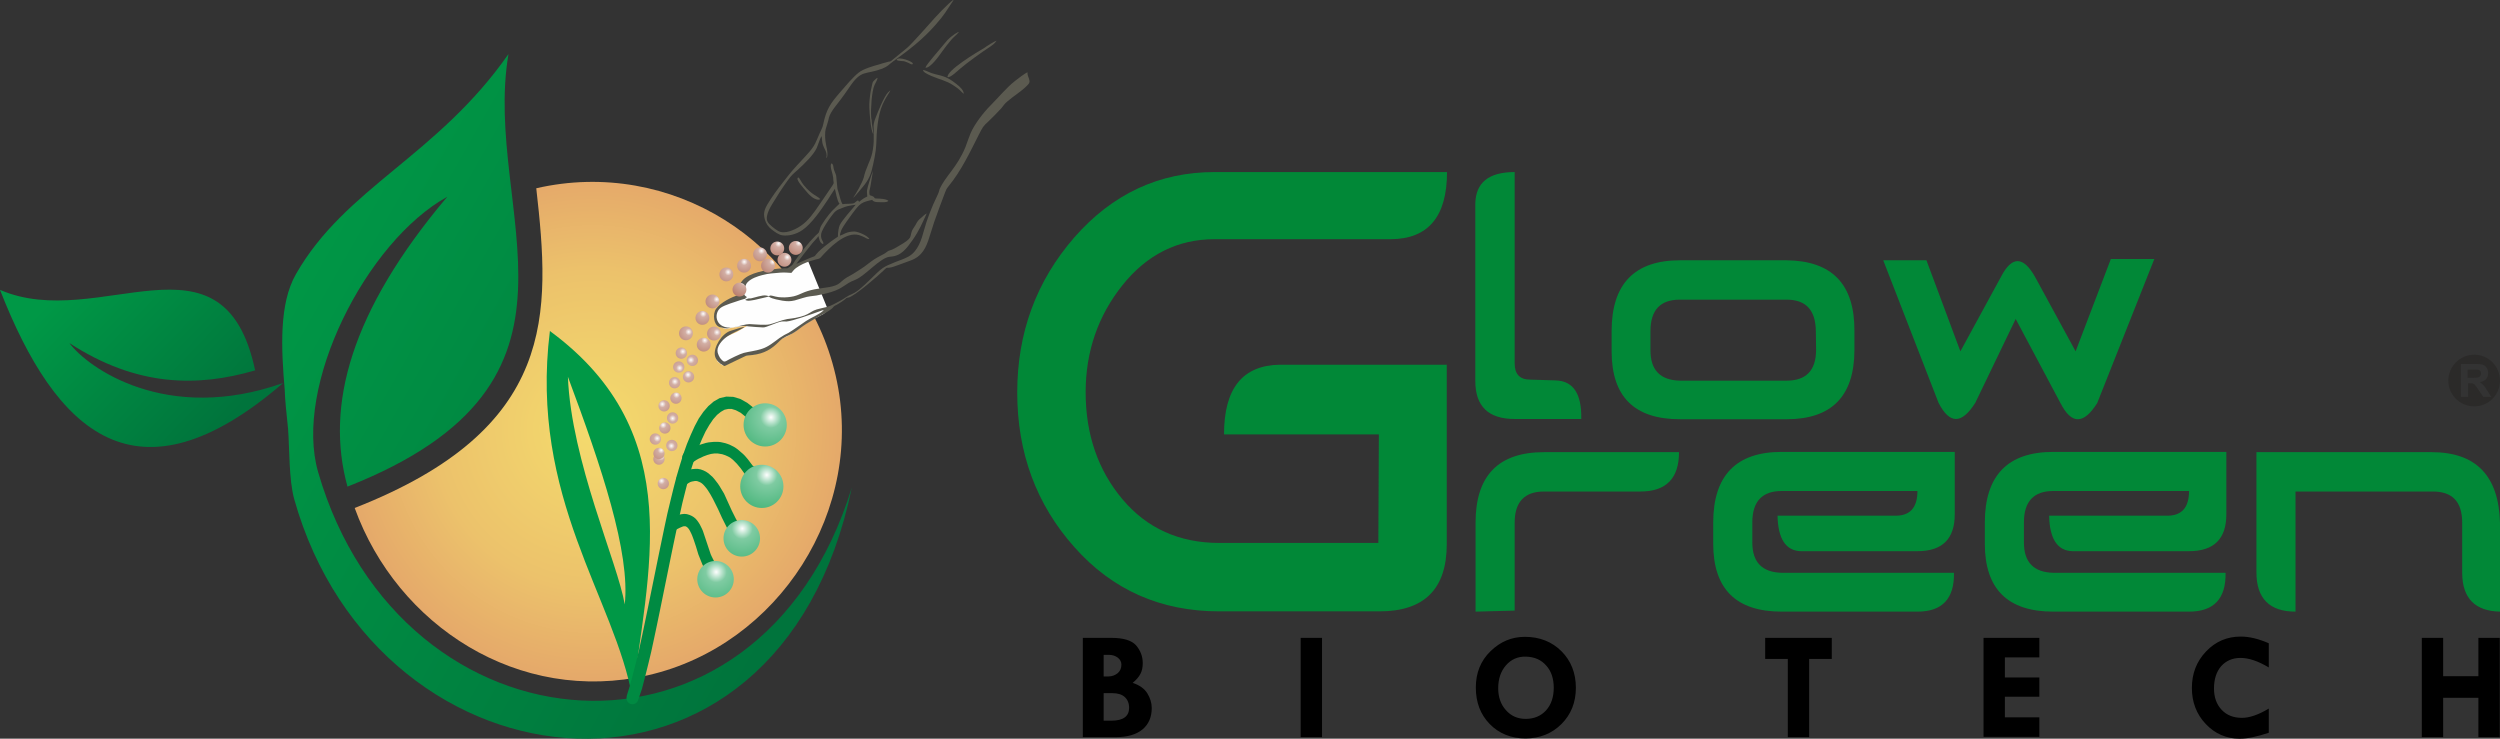 <?xml version="1.0" encoding="utf-8"?>
<!-- Generator: Adobe Illustrator 25.4.1, SVG Export Plug-In . SVG Version: 6.00 Build 0)  -->
<svg version="1.1" id="Layer_1" xmlns="http://www.w3.org/2000/svg" xmlns:xlink="http://www.w3.org/1999/xlink" x="0px" y="0px"
	 viewBox="0 0 972 287.2" style="enable-background:new 0 0 972 287.2;" xml:space="preserve">
<rect x="0" y="0" width="972" height="287.2" fill="#333333" stroke="none"/>
<style type="text/css">
	.st0{fill:#018837;}
	.st1{fill-rule:evenodd;clip-rule:evenodd;fill:url(#SVGID_1_);}
	.st2{fill-rule:evenodd;clip-rule:evenodd;fill:#FEFEFE;}
	.st3{fill-rule:evenodd;clip-rule:evenodd;fill:url(#SVGID_00000013882484473497395700000001637766970485370275_);}
	.st4{fill-rule:evenodd;clip-rule:evenodd;fill:url(#SVGID_00000132080721397363844230000014007276008000987284_);}
	.st5{fill-rule:evenodd;clip-rule:evenodd;fill:#5B5A50;}
	.st6{fill-rule:evenodd;clip-rule:evenodd;fill:#009846;}
	.st7{fill:#008A42;}
	.st8{fill-rule:evenodd;clip-rule:evenodd;fill:url(#SVGID_00000044872074732178250090000015574156039203701140_);}
	.st9{fill-rule:evenodd;clip-rule:evenodd;fill:url(#SVGID_00000111882816857377743100000017354390371319023753_);}
	.st10{fill-rule:evenodd;clip-rule:evenodd;fill:url(#SVGID_00000072981522329832612120000011238273264673987232_);}
	.st11{fill-rule:evenodd;clip-rule:evenodd;fill:url(#SVGID_00000019658672678784263440000013742253833942906541_);}
	.st12{fill-rule:evenodd;clip-rule:evenodd;fill:url(#SVGID_00000058548749246458093320000012078110305152353454_);}
	.st13{fill-rule:evenodd;clip-rule:evenodd;fill:url(#SVGID_00000121966662308938184580000002544851154572919681_);}
	.st14{fill-rule:evenodd;clip-rule:evenodd;fill:url(#SVGID_00000003097731817546820020000014036210708427022211_);}
	.st15{fill-rule:evenodd;clip-rule:evenodd;fill:url(#SVGID_00000077317945336712334840000017777172185737689989_);}
	.st16{fill-rule:evenodd;clip-rule:evenodd;fill:url(#SVGID_00000034808803711828184160000011325065947099911585_);}
	.st17{fill-rule:evenodd;clip-rule:evenodd;fill:url(#SVGID_00000152257014816963722880000007297530970120058496_);}
	.st18{fill-rule:evenodd;clip-rule:evenodd;fill:url(#SVGID_00000145033711628906294620000004459130098860750735_);}
	.st19{fill-rule:evenodd;clip-rule:evenodd;fill:url(#SVGID_00000128448892870053910320000002567588453755039141_);}
	.st20{fill-rule:evenodd;clip-rule:evenodd;fill:url(#SVGID_00000055701459395116795510000003689800540855563440_);}
	.st21{fill-rule:evenodd;clip-rule:evenodd;fill:url(#SVGID_00000153694942976404021080000017884328323632593845_);}
	.st22{fill-rule:evenodd;clip-rule:evenodd;fill:url(#SVGID_00000084509657006806738400000013357903984226302343_);}
	.st23{fill-rule:evenodd;clip-rule:evenodd;fill:url(#SVGID_00000153664121394774459210000016779875975335149209_);}
	.st24{fill-rule:evenodd;clip-rule:evenodd;fill:url(#SVGID_00000125563776337506719510000005581767183604447379_);}
	.st25{fill-rule:evenodd;clip-rule:evenodd;fill:url(#SVGID_00000121966422091634265140000012019600847855854501_);}
	.st26{fill-rule:evenodd;clip-rule:evenodd;fill:url(#SVGID_00000097494908067184386530000012109134572130947735_);}
	.st27{fill-rule:evenodd;clip-rule:evenodd;fill:url(#SVGID_00000164506487512898867990000002719377317386681009_);}
	.st28{fill-rule:evenodd;clip-rule:evenodd;fill:url(#SVGID_00000047062159076549697660000000436307990872855998_);}
	.st29{fill-rule:evenodd;clip-rule:evenodd;fill:url(#SVGID_00000132063060545387474720000017520956792827645064_);}
	.st30{fill-rule:evenodd;clip-rule:evenodd;fill:url(#SVGID_00000051342797117658743380000013027114030918570143_);}
	.st31{fill-rule:evenodd;clip-rule:evenodd;fill:url(#SVGID_00000166666104420234708850000014035044547792976002_);}
	.st32{fill-rule:evenodd;clip-rule:evenodd;fill:url(#SVGID_00000134952488848057521600000015994848535464595087_);}
	.st33{fill-rule:evenodd;clip-rule:evenodd;fill:url(#SVGID_00000085961387944326467670000007362867331905143466_);}
	.st34{fill-rule:evenodd;clip-rule:evenodd;fill:url(#SVGID_00000036234398993444425810000007743561907246067861_);}
	.st35{fill-rule:evenodd;clip-rule:evenodd;fill:url(#SVGID_00000041276658233831699450000006602359843093609891_);}
	.st36{fill-rule:evenodd;clip-rule:evenodd;fill:url(#SVGID_00000183236323503428483810000010797353080297014958_);}
	.st37{fill-rule:evenodd;clip-rule:evenodd;fill:url(#SVGID_00000068679104270413141880000014135153097516154297_);}
	.st38{fill-rule:evenodd;clip-rule:evenodd;fill:url(#SVGID_00000075857507384924351230000017137165792997673654_);}
	.st39{fill-rule:evenodd;clip-rule:evenodd;fill:#2B2A29;}
</style>
<g>
	<g>
		<g>
			<path class="st0" d="M588.9,66.9v74.4c0,4.2,2,6.3,6.1,6.3l9.8,0.3c6.9,0.2,10.2,5.2,10,15h-25.9c-10.2,0-15.3-4.9-15.3-14.8v-69
				C573.8,71,578.8,66.9,588.9,66.9"/>
			<path class="st0" d="M694.6,116.5h-41.5c-7.6,0-11.4,4.1-11.4,12.2v7.5c0,7.7,3.8,11.6,11.4,11.8h41.5c7.6,0,11.4-3.9,11.5-11.8
				l-0.1-7.5C705.9,120.5,702.1,116.5,694.6,116.5 M694.6,163h-41.4c-17.8,0-26.6-8.8-26.6-26.4v-7.9c0-18.3,8.9-27.5,26.6-27.5
				h41.4c17.7,0.2,26.5,9.3,26.4,27.5v7.6C720.9,154.1,712.1,163,694.6,163z"/>
			<path class="st0" d="M732.2,101.2H749l13.2,35.4l15.8-29c4.2-8.1,8.6-8.1,13.2,0l15.8,29l13.7-35.9h16.9l-22.2,56
				c-5.3,8.4-10,8.4-14.3,0L783.7,124L768,156.6c-5.3,8.4-10,8.4-14.3,0L732.2,101.2z"/>
			<path class="st0" d="M395.5,152.6c0-23.2,7.4-43.3,22.2-60.3c14.8-16.9,33-25.4,54.5-25.4h90.4c0,17.3-7.3,26-21.8,26.1h-68.6
				c-14.3,0-26.3,6-35.8,17.9s-14.3,25.8-14.3,41.6c0,16.4,4.8,30.3,14.3,41.6s22.1,17,37.7,17h61.8l0.2-42.2h-60.2
				c0-17.9,7.2-26.9,21.8-27.1h64.8v69.7c0,17.5-8.7,26.2-26.2,26.2h-62.2c-22.8,0-41.6-8.3-56.4-25
				C402.9,196.1,395.5,176,395.5,152.6"/>
			<path class="st0" d="M573.7,237.8v-34.6c0-18.3,8.9-27.4,26.6-27.4h52.5c0,10.2-5,15.3-15,15.3h-37.5c-7.6,0-11.4,4.1-11.4,12.1
				v34.2L573.7,237.8z"/>
			<path class="st0" d="M745.5,237.8h-52.8c-17.7,0-26.6-8.8-26.6-26.4v-8.2c0-18.3,8.9-27.5,26.6-27.5H760V200
				c0,9.5-4.8,14.3-14.5,14.3h-45.4c-5.8-0.2-8.8-4.8-9-13.8h45.4c6,0.2,9-3,9-9.6h-52.8c-7.6,0-11.4,4.1-11.4,12.2v7.8
				c0,7.7,3.8,11.6,11.4,11.8h67C759.9,232.8,755.1,237.8,745.5,237.8"/>
			<path class="st0" d="M851.1,237.8h-52.8c-17.7,0-26.6-8.8-26.6-26.4v-8.2c0-18.3,8.9-27.5,26.6-27.5h67.3V200
				c0,9.5-4.8,14.3-14.5,14.3h-45.4c-5.8-0.2-8.8-4.8-9-13.8h45.4c6,0.2,9-3,9-9.6h-52.8c-7.6,0-11.4,4.1-11.4,12.2v7.8
				c0,7.7,3.8,11.6,11.4,11.8h67C865.5,232.8,860.7,237.8,851.1,237.8"/>
			<path class="st0" d="M877.3,222.5v-46.7h68.1c17.2,0,26.1,9.1,26.6,27.4v34.6c-9.6-0.2-14.6-5.1-14.7-14.9v-19.7
				c0-8.1-3.8-12.1-11.4-12.1h-53.4v46.7C882.4,237.8,877.3,232.7,877.3,222.5"/>
			<path d="M941.6,248h8.3v14.9h13.7V248h8.3v38.6h-8.3v-15.3h-13.7v15.3h-8.3V248z M882.1,250.1v9.4c-4.2-2.5-7.8-3.7-11-3.7
				c-3.1,0-5.6,1.1-7.5,3.2c-1.9,2.2-2.8,5.1-2.8,8.7c0,3.4,1,6.2,3,8.3c2,2.1,4.6,3.1,7.9,3.1c2.9,0,6.4-1.2,10.4-3.6v9.4
				c-4.5,1.5-8.3,2.3-11.3,2.3c-5.2,0-9.6-1.9-13.2-5.7c-3.6-3.8-5.4-8.5-5.4-14c0-5.6,1.8-10.3,5.5-14.2c3.7-3.9,8.2-5.8,13.5-5.8
				C874.6,247.5,878.2,248.4,882.1,250.1z M771.2,248h21.7v7.6h-13.4v7.8h13.4v7.5h-13.4v8h13.4v7.6h-21.7V248z M686.3,248h25.9v8.2
				h-8.8v30.4h-8.3v-30.4h-8.8L686.3,248L686.3,248z M593.3,255.3c-3.2-0.1-5.8,1.1-7.8,3.4c-2,2.3-3,5.3-3,8.9c0,3.4,1,6.3,3,8.5
				c2,2.3,4.6,3.4,7.7,3.4c3.2,0,5.9-1.1,7.9-3.3c2-2.2,3-5.2,3-8.8c0-3.6-1-6.5-2.9-8.6C599.2,256.5,596.6,255.4,593.3,255.3z
				 M573.8,267.3c0-5.7,1.9-10.4,5.7-14.1c3.8-3.7,8.2-5.6,13.4-5.6c5.7,0,10.5,1.9,14.2,5.6s5.6,8.5,5.6,14.2s-1.9,10.4-5.6,14.1
				c-3.7,3.7-8.4,5.6-14,5.6s-10.3-1.9-13.9-5.6S573.8,273.1,573.8,267.3z M505.7,248h8.3v38.6h-8.3V248z M429.1,269.5v10.7h3
				c4.6,0,6.9-1.7,6.9-5c0-1.8-0.6-3.2-1.7-4.2s-2.7-1.5-4.8-1.5H429.1z M429.1,254.5v8.5h1.9c1.4,0,2.6-0.5,3.6-1.3
				c1-0.9,1.4-2,1.4-3.3c0-1.1-0.5-2-1.4-2.7s-2.1-1.1-3.5-1.1h-2V254.5z M420.8,248h11.3c4.7,0,7.9,1,9.6,2.9
				c1.7,2,2.6,4.3,2.6,6.9c0,1.7-0.3,3.1-0.9,4.2c-0.6,1.2-1.6,2.3-3,3.5c2.7,0.9,4.6,2.3,5.7,4.1c1.1,1.8,1.7,3.7,1.7,5.7
				c0,3.5-1.2,6.3-3.6,8.3s-5.9,3-10.3,3H421V248H420.8z"/>
		</g>
		<g>
			
				<radialGradient id="SVGID_1_" cx="384.251" cy="1268.641" r="188.593" gradientTransform="matrix(0.472 0.205 0.204 -0.473 -209.662 688.154)" gradientUnits="userSpaceOnUse">
				<stop  offset="0" style="stop-color:#F4DB6D"/>
				<stop  offset="0.631" style="stop-color:#ECC26B"/>
				<stop  offset="1" style="stop-color:#E5A96A"/>
			</radialGradient>
			<path class="st1" d="M208.5,73.2c52.2-12,104.4,20.6,116.4,72.8c12.1,52.3-22.4,104.9-72.8,116.5s-97.7-19.3-114.2-65
				C216.8,166.6,214,121.9,208.5,73.2L208.5,73.2z"/>
			<polygon class="st2" points="284.8,127.4 290.7,126.6 286.4,129.1 281.8,131.1 278.5,134.9 278,138.1 279,140.6 280.8,142 
				282.6,141.7 287.6,139 289.8,138.2 293,137.8 295.8,137 299.2,135.4 301.6,133.4 303.4,132 306.3,130.6 309.2,128.9 311.8,126.8 
				315.7,124.4 320.3,122 321.9,120.4 314.1,101.3 310.6,102.9 307.9,104.6 307.1,105.1 303.3,105.4 297.2,106.2 293.2,107.4 
				290,109.1 288.3,111.5 288,113.5 289.4,115.7 285.3,116.6 282.4,117.8 280.1,119.1 278.9,120.4 277.8,122.7 278.1,125.5 
				279.6,127 282.1,127.9 			"/>
			<g>
				
					<linearGradient id="SVGID_00000129195093696757807310000004893592029239402683_" gradientUnits="userSpaceOnUse" x1="127.994" y1="1334.538" x2="278.283" y2="1188.751" gradientTransform="matrix(0.392 0 0 -0.392 -23.72 632.504)">
					<stop  offset="0" style="stop-color:#009846"/>
					<stop  offset="1" style="stop-color:#00743C"/>
				</linearGradient>
				<path style="fill-rule:evenodd;clip-rule:evenodd;fill:url(#SVGID_00000129195093696757807310000004893592029239402683_);" d="
					M110.1,148.9C53.1,198,21.8,168.4,0,112.7c38.5,16.7,86.9-26.6,99.2,31.3c-22.3,6.5-45.9,6.5-72.2-10.6
					C34,142.9,64.7,165,110.1,148.9z"/>
				
					<linearGradient id="SVGID_00000016778235494097313230000013778517606576958360_" gradientUnits="userSpaceOnUse" x1="332.476" y1="1353.931" x2="865.186" y2="1052.894" gradientTransform="matrix(0.392 0 0 -0.392 -23.72 632.504)">
					<stop  offset="0" style="stop-color:#009846"/>
					<stop  offset="1" style="stop-color:#00743C"/>
				</linearGradient>
				<path style="fill-rule:evenodd;clip-rule:evenodd;fill:url(#SVGID_00000016778235494097313230000013778517606576958360_);" d="
					M112,166.7c-0.7-6.2-1.2-11.8-1.3-15.1c-1.4-16.4-2.2-33.4,4.3-44.9c19.2-33.8,55-46,82.7-85.7
					c-10.5,61.8,41.2,127.3-62.6,168.2c-8.7-31.5,1.2-68.2,38.8-112.7C142.3,94,114,150.1,123.7,183.6
					C156,295,295.2,306.9,331.2,189.5c-28.4,137.9-184.1,121-216.8,4.6C112.3,186.5,112.6,174.8,112,166.7L112,166.7z"/>
			</g>
			<g>
				<path class="st5" d="M370.7,0.1c-2.9,4.3-3.3,5.4-7,9.6c-5.1,5.8-10.4,9.8-16.5,14.2c-1.9,1.4-1.8,1.8-4.2,2.8
					c-6.6,2.5-8,0.2-12.6,7c-1.1,1.6-2.2,3.2-3.4,4.8c-1.5,2.1-4,4.7-4.7,7.2c-0.2,0.8-0.3,1.5-0.6,2.3c-0.6,2-0.9,2.4-0.9,4.6
					c0,1.5,0.2,3,0.5,4.4c0.3,1,0.7,3.4,0.1,4.5c-0.2-0.4,0-0.7,0-1.1c0-1.2-0.6-2.2-1.1-3.2c-1-2.3-0.5-2.9-0.9-4.3
					c-0.7,1.2-1.2,3.1-1.8,4.5c-1.2,2.8-5,6.4-7.4,8.6c-1.9,1.7-2.3,1.9-3.9,4.1c-2.2,3-4.2,6.2-6.1,9.3c-0.9,1.5-1.7,3-2,4.6
					c-0.3,1.8,0.3,2.7,2.1,4.2c1.7,1.3,2.7,2.2,4.5,2.1c1.3,0,2.8-0.5,4.3-1.2c3.5-1.7,5.5-3.9,8-7.4c2.2-3.1,4.3-6.3,6.5-9.5
					c0.8-1.2,0.5-1,0.4-2.2c0-0.8-0.1-1.3-0.3-2.2c-0.2-1-1.2-3.5-0.4-4.3c0.7,0.3,0.7,1.3,0.8,1.9c0.2,1,0.9,2.3,1,2.9l0.5,5.1
					c0.2,0.7,0.4,1.4,0.6,2c0.3,1,0.7,3,1.4,4c1.2-0.3,3.9,0,4.6-0.5s0.7-0.7,1.4-1c0.3,0.3,0.3,0.4,0.4,0.6
					c1.3-1.1,1.9-1.5,3.2-2.1c0-0.9-0.2-1.3-0.1-2.4s1.8-6.4,2.3-7.5l-1,6.1c-0.1,0.7-0.4,1.4-0.4,2.1c0,1.5,0.3,1.2,1.1,1.5
					c1.5,0.7,0.3,1,2.1,1c0.7,0,3.5,0.1,4.2,0.9c-0.6,0.7-2.4,0.5-3.1,0.5c-1,0-2.6,0.1-3.2-0.9c-4.2,1-4.6,1.2-7.6,5.2
					c-0.9,1.2-3.9,5.3-4.4,6.6c-0.2,0.6-0.6,1.6-0.5,2.1c1.7-0.5,2.3-1.5,5.5-1.6c1.5,0,5.2,1.6,5.9,2.9c-0.5,0.2-1.4-0.4-2-0.7
					c-0.6-0.3-1.4-0.6-2-0.8c-5.3-1.5-11.6,5-15,8.8c-0.5,0.5-1.2,0.5-1.9,0.7c-0.7,0.2-1.2,0.4-2,0.6c-1.9,0.6-4,1.5-5.6,2.7
					c-0.9,0.7-1.1,1.1-1.8,1.9c-1.5-0.1-2.8-0.2-4.3-0.1c-2.9,0.3-4.2,0.2-7.2,1c-1.5,0.4-4.1,1.2-5.5,2.7c-0.8,0.8-1.1,2.1-1.3,3.1
					c-0.4,2,0.2,2.1,1,2.7c-0.3,0.4-0.3,0.3-0.6,0.3c0.2,0.5,0.4,0.1-2,0.9c-2,0.7-5.9,1.8-7.5,2.9c-2.7,1.8-2.6,7.7,3.5,7.8
					c0.7,0,1.8-0.2,2.5-0.4c0.9-0.2,1.7-0.4,2.6-0.6c0.8-0.2,1.8-0.4,2.5-0.4c1.8,0.1,6.2,0.5,7.8,0.1c1.7-0.4,3.3-1.1,5-1.6
					c1.8-0.5,2.1-0.5,3.7-0.7c0.4-0.1,0.9-0.1,1.3-0.2c6.4-1.2,5.1-2.7,9.9-3.7c1.7-0.4,3.1-0.6,5-1.6c1.5-0.8,3.4-1.7,4.9-2.8
					c1.6-1.1,2.4-0.9,4.9-2.8c1.6-1.3,3.2-2.8,4.7-4.3c4.5-4.4,4.5-4.5,9.7-6.6c1.6-0.6,3.4-1.2,5-2.1c3.7-2.1,5-6.7,5.9-10
					c1.2-4.4,3-9.1,5.1-13.4c0.9-1.9,0.7-1.8,1-2.7c2.2-5.1,6.8-8.4,10.1-16.5c0.7-1.8,1.2-3.5,2-5.4c1.6-3.6,5-8,7.8-10.8
					c3.1-3.1,6-6.7,9.4-9.4c1-0.8,4-3.1,4.9-3.4c-0.1,1.1,0.3,1.6,0.6,2.6c0.4,1.1,0.2,1.7-0.9,2.7c-2.3,2.3-5.1,3.9-7.5,6
					c-0.9,0.7-1.7,1.8-2.4,2.7c-1.6,1.7-3.2,3.4-4.9,5c-2.3,2.1-2.3,2.3-3.8,5.2c-3.5,6.9-6.8,14-11.8,20.1c-1,1.2-1,1.6-1.5,2.8
					c-0.7,1.9-1.4,3.7-2.1,5.6c-1.4,3.7-2.7,7.5-3.8,11.2c-1.3,4.3-2.9,7.7-7.4,9.3l-5.2,1.9c-1.1,0.4-2.1,0.8-3.3,0.9
					c-0.2,0-0.6,0-0.7,0c-0.4,0.1-0.9,0.8-1.3,1.1c-1.5,1.5-11.3,10.1-13.7,10.5c-0.8,0.1-0.6,0.1-1.3,0.7c-0.8,0.6-1.6,1.2-2.5,1.7
					c-0.4,0.3-0.9,0.5-1.3,0.7c-0.7,0.4-0.7,0.7-1.3,1.2c-1.2,1.1-3.7,2.3-5.1,3.1c-1.7,1-3.4,1.9-5.1,3c-1.8,1.1-3.3,2.6-5,3.5
					c-1.6,0.9-3.7,1.5-5.1,3c-3.2,3.3-6,4.8-10.3,5.4c-3.6,0.4-1.9,0-5.2,1.5c-1.8,0.8-3.4,1.7-5.2,2.5c-0.7,0.3-0.5,0.5-1.3,0
					c-1.4-0.7-2.7-2-3.1-3.5c-0.8-3.4,2.7-8.9,6.1-9.9c0.9-0.3,1.7-0.5,2.6-0.8c0.6-0.2,2.2-0.7,2.7-0.7c-1.5,1.5-7.7,2.8-10,7.4
					c-0.6,1.3-0.6,2.3,0,3.6c0.2,0.5,0.6,1.2,1.1,1.7c0.7,0.7,1,1,1.8,0.6c1.3-0.8,5.6-2.9,6.9-3.2c2.4-0.6,4.3-0.7,7.1-1.6
					c2.5-0.8,4.6-2.6,6.8-4.2c1.8-1.2,1.9-1.2,3.5-2c2-1.2,4.7-3.2,6.8-4.6c2.1-1.4,5-2.4,6.9-4.2c-0.6,0-1.3,0.3-1.8,0.5
					c-3.1,1.1-10.3,3.7-12.7,3.9c-0.7,0-1.2-0.1-1.9,0c-2,0.3-6,2.4-7.2,2.3c-1.9-0.1-3.7-0.2-5.7-0.4c-0.6-0.1-1.3-0.2-1.8-0.2
					c-0.8,0.1-1.9,0.1-2.7,0.3c-0.4,0.1-0.5,0.1-1,0.2c-2.8,0.3-2.3,0.9-5.6,0c-2.5-0.7-2.9-5.1-1.5-7.1c1.6-2.4,6.1-4.7,8.8-5.4
					c0.7-0.2,1.1-0.2,1.8,0.3c-1.7-1.7-2.1-4.1-0.2-6.1c2.7-2.9,9-3.9,12.6-4.3c0.3,0,0.5-0.1,0.7-0.1c0.6-0.1,1-0.1,1.6-0.1
					c0.5,0,1-0.1,1.5-0.1c0.8,0,0.8,0.2,1.5-0.3c1.9-1.3,1.1-0.7,2.4-2.6c2.4-3.4,5.1-6.9,8-9.8c0.4-0.4,1.1-0.9,1.3-1.3
					c0.7-1.7-0.1-1.3,2.4-4.9c2.3-3.2,3-3.7,5.6-6.2c-1-1.2-1.4-4.5-1.8-5.8c-0.9,1.3-1.8,2.8-2.7,4.2c-2.6,3.9-6.3,9.4-10,11.9
					c-2.5,1.7-5.4,2.3-7.7,2c-1.4-0.2-2.9-1.3-4.2-2.3c-1.4-1.1-2.2-2.4-2.6-3.8c-0.9-3,0.1-4.7,2.4-8.2c1.9-2.9,4.2-5.8,6.4-8.6
					c2.1-2.7,4.8-5.5,7.1-8c4.2-4.5,3.6-5.1,6.1-10.3c0.4-0.9,0.5-1.1,0.7-2.1c1.2-5.7,2.7-7.9,6.6-12.4c2-2.3,4.9-5.8,7.2-7.6
					c1.7-1.4,5.8-2.6,7.7-3.1c1.3-0.4,2.5-0.8,3.8-1.1c1.2-0.2,0.8-0.1,1.8-0.9l5.5-4.5c1.8-1.5,8.9-9.6,10.8-11.7s3.4-3.6,5.4-5.5
					c0.3-0.3,0.6-0.5,0.9-0.8c0.2-0.1,0.3-0.3,0.5-0.4l0.3-0.2L370.7,0.1C370.6,0.1,370.6,0.1,370.7,0.1c-0.1-0.1,0-0.1,0-0.1V0.1z
					 M332.7,79.6c-1.6,1.9-5.2,5.9-6.2,7.9c-0.4,0.8-0.7,2.9-0.7,3.7c0,1.1,0.1,0.7-0.9,1.4c-0.6,0.4-1.2,0.8-1.7,1.2
					c-1.6,1.2-3.6,2.7-5,4.1c-2.3,2.4-0.3,1.2-3.3,2.4l-5.3,2.3c2-2.6,4.3-5.7,6.3-8.1c0.8-1,1.5-1.5,2.3-2.7
					c0.3,0.8,0.4,2.7,1.8,3.1c0.7-0.9-1.7-1.9-0.4-5c0.7-1.6,2.2-3.9,3.3-5.4c1.9-2.6,2.2-2.8,4.7-3.7c1.8-0.7,2-0.7,3.7-1
					L332.7,79.6z"/>
				<path class="st5" d="M360.3,83c-1.7,3.7-2.9,6.6-5.4,10.2c-2.4,3.4-4.5,6.4-8.8,6.6c-3.8,0.2-9.7,7.5-13.6,9
					c-4.2,1.6-4.4,3.2-9.2,4.7c-2.6,0.8-3.6,0.9-5.9,1.4l-2.4,0.3c-1.4,0.1-4.5,1.2-6,1.6c-1.7,0.4-2.8,0.4-4.8,0.1
					c-1.1-0.2-4-0.7-5-1.4c-0.4-0.3,0-0.3-1.1,0c-1.8,0.5-3.3,0.7-4.7,1.1c-0.4,0.1-0.7,0.1-1.2,0.2c-0.7,0.1-1.6,0.3-2.5-0.2
					c0.3-0.2,0.7-0.4,1.1-0.5c0.5-0.2,0.7,0,1.2-0.1c1.5-0.3,4.5-1.4,5.9-1.1l0.9,0.2c0.7,0,0.3-0.4,1.5-0.1
					c0.5,0.1,0.8,0.2,1.2,0.3c0.8,0.2,1.7,0.3,2.4,0.3c1.4,0.1,3.4-0.1,4.7-0.4c2.8-0.7,3.6-1.8,8-2.7c0.5-0.1,0.7-0.1,1.2-0.2
					l4.7-0.7c1.5-0.3,3.2-0.7,4.6-2.1c1.6-1.5,2.7-1.9,4.4-2.9c1.5-0.9,3-1.9,4.5-2.9c4.4-3.3,3.4-2.7,7.9-5.1
					c0.9-0.5,1.2-1.1,2.2-1.3c0.7-0.1,2.8-1.3,3.4-1.7c5.6-3.2,4.1-3.4,5.1-5.9c0.4-0.9,1.1-1.7,1.5-2.5c0.5-1,1-1.7,1.9-2.4
					C358.4,84.4,359.9,83.1,360.3,83L360.3,83z"/>
				<path class="st5" d="M346.2,35.1c-0.1,0.5-1.3,2.1-1.6,2.7c-0.5,0.9-1,1.8-1.4,2.7c-2,4.4-2.4,11-2.5,15.5
					c-0.1,2.9-1,7.2-1.8,10.3c-0.9,3.4-2.5,5.3-4.9,8.1c-0.4,0.5-1.9,2.3-2.3,2.5c1.3-1.9,3.4-5.6,4.1-7.8c0.2-0.9,0.4-1.6,0.7-2.5
					c1.6-4.4,2.6-5.3,3.1-10.2c0.1-0.9,0.1-1.6,0.1-2.5v-2.5c0.1-2-0.4-2.4,0.5-5c0.7-1.9,3.5-9,5.1-10.5L346.2,35.1L346.2,35.1z"/>
				<path class="st5" d="M387.5,15.8c-0.9,1.2-1.2,1.4-2.3,2.2c-3.4,2.2-9.1,6.3-12,8.8c-1.1,0.9-3.7,3.5-4.8,3.2
					c-0.4-2.6,11.4-9.7,14.2-11.3C383.5,18,386.7,16,387.5,15.8z"/>
				<path class="st5" d="M372.8,12.5c-1,1.2-2.2,2-3.3,3.4c-1.1,1.3-2.1,2.6-3.1,4s-4.7,6.8-6.6,6.4c0.5-1.4,5-6.4,6.2-7.9
					c0.9-1,2.3-2.9,3.3-3.7c0.6-0.5,1.1-0.9,1.7-1.3c0.3-0.2,0.5-0.4,0.8-0.5C372.3,12.6,372.5,12.4,372.8,12.5L372.8,12.5z"/>
				<path class="st5" d="M371.9,32.7c1.4,1.1,2.8,2.4,2.8,3.8c-1.6-1.4-1.5-1.7-4-3.3c-1.5-1-2.5-1.4-4.1-2c-1.1-0.4-8-2.6-7.7-4
					c0.5,0,2.5,0.9,3.2,1.2C365.8,29.6,367.6,29.2,371.9,32.7L371.9,32.7z"/>
				<path class="st5" d="M341.2,30.3c0,0.6-0.9,2.1-1.2,2.8c-1.1,2.4-1.5,9.6-1.3,12.3c0,0.4,0.1,0.9,0.2,1.3c0.1,1.2,0,1.2,0.3,2.7
					c0,0.2,0.1,0.4,0.1,0.7c0.1,1,0.3,1.6,0.2,2.1c-1-1.9-1.4-7.9-1.5-10.3c-0.1-1.8,0.2-4.4,0.5-6.3c0.2-1,0.4-1.8,0.6-2.8
					s0.3-1.1,1.4-2.1C340.8,30.4,341,30.3,341.2,30.3L341.2,30.3z"/>
				<path class="st5" d="M310.4,69c0.6,0.3,0.9,1.5,2.1,3c3.1,3.8,5.4,4.2,6.4,5.4c-0.6,0.6-2,0-2.8-0.5c-1-0.7-1.9-1.6-2.7-2.6
					C312.7,73.4,308.9,69.5,310.4,69z"/>
				<path class="st5" d="M348.6,23.2c0.7-1.4,6.3,0.7,6.3,1.5c0,0.7-1.1,0.1-1.4-0.1c-0.6-0.3-1.1-0.5-1.7-0.7s-1-0.1-1.6-0.2
					c-0.3,0-0.5-0.1-0.8-0.1C349,23.5,348.8,23.5,348.6,23.2L348.6,23.2z"/>
			</g>
			<g>
				<g>
					<path class="st6" d="M245.9,271.5c5.3-47.9,22.6-102.6-32.1-142.8C205.7,193.6,239.3,233,245.9,271.5z M242.9,235
						c2.2-20.1-9-53.4-22.1-88.5C222.1,179.3,240.2,218.9,242.9,235z"/>
					<g>
						<g>
							<path class="st7" d="M293.2,158.8c1,0.9,1,2.3,0.2,3.3c-0.9,1-2.3,1-3.3,0.2L293.2,158.8z M248.1,272.2l-4.5-1.4l1.3-4.2
								l1.2-4.5l1.2-4.7l1.2-4.9l1.1-5.1l1.1-5.2l1.1-5.3l1.1-5.4l1.1-5.4l1.1-5.4l1.1-5.4l1.1-5.3l1.1-5.3l1.1-5.1l1.2-5l1.2-4.9
								l1.2-4.6l1.3-4.4l1.3-4.2l1.4-3.9l1.5-3.6l1.5-3.3l1.6-3l1.8-2.6l1.9-2.2l2.1-1.8l2.3-1.3l2.6-0.6l2.7,0.1l2.7,0.8l2.7,1.5
								l2.7,2.1l-3.1,3.5l-2.1-1.7l-1.9-1l-1.6-0.5h-1.4l-1.4,0.3l-1.4,0.8l-1.5,1.2l-1.5,1.7l-1.5,2.2l-1.5,2.6l-1.4,3l-1.4,3.4
								l-1.3,3.7l-1.3,4l-1.2,4.3l-1.2,4.6l-1.2,4.8l-1.1,5l-1.1,5.1l-1.1,5.2l-1.1,5.3l-1.1,5.4l-1.1,5.4l-1.1,5.4l-1.1,5.4
								l-1.1,5.3l-1.1,5.2l-1.1,5.1l-1.2,5l-1.2,4.8l-1.2,4.6L248.1,272.2L248.1,272.2z M248.1,272.2c-0.4,1.2-1.7,1.9-2.9,1.5
								s-1.9-1.7-1.5-2.9L248.1,272.2z"/>
						</g>
						<g>
							<path class="st7" d="M269,179.8c-1.1,0.7-2.5,0.5-3.3-0.6s-0.5-2.5,0.6-3.3L269,179.8z M293.4,181.6l-3.9,2.6l-0.5-0.7
								l-0.5-0.7l-0.5-0.7l-0.5-0.6l-0.5-0.6l-0.5-0.6l-0.5-0.5l-0.5-0.5l-0.5-0.5l-0.5-0.4L284,178l-0.5-0.3l-0.6-0.3L282,177
								l-0.6-0.2l-0.6-0.2l-0.6-0.1l-0.6-0.1l-0.6-0.1h-0.6h-0.6l-0.7,0.1l-0.7,0.1l-0.7,0.2l-0.7,0.2l-0.8,0.3l-0.8,0.3l-0.8,0.4
								l-0.9,0.4l-0.9,0.5l-0.9,0.6L269,180l-2.7-3.9l1.1-0.7l1.1-0.6l1-0.6l1-0.5l1-0.5l1-0.4l1-0.3l1-0.3l1-0.2l1-0.1l1-0.1h0.9
								h0.9l0.9,0.1l0.9,0.2l0.9,0.2l0.9,0.3l0.8,0.3l0.8,0.4l0.8,0.4l0.8,0.5l0.7,0.5l0.7,0.6l0.7,0.6l0.7,0.6l0.7,0.7l0.6,0.7
								l0.6,0.7l0.6,0.8l0.6,0.8l0.6,0.8L293.4,181.6L293.4,181.6z M293.4,181.6c0.7,1.1,0.4,2.5-0.7,3.2s-2.5,0.4-3.2-0.7
								L293.4,181.6L293.4,181.6z"/>
						</g>
						<g>
							<path class="st7" d="M266.7,188.3c-1.1,0.7-2.5,0.5-3.3-0.6c-0.7-1.1-0.5-2.5,0.6-3.3L266.7,188.3z M287.7,204.7l-3.9,2.5
								l-0.6-0.9l-0.5-1l-0.5-1l-0.5-1l-0.5-1l-0.5-1l-0.5-1.1l-0.5-1.1l-0.5-1.1l-0.5-1l-0.5-1l-0.5-1l-0.5-1l-0.5-0.9l-0.5-0.9
								l-0.5-0.8l-0.5-0.8l-0.5-0.7l-0.5-0.6l-0.5-0.6l-0.5-0.5l-0.5-0.4l-0.5-0.3l-0.5-0.2l-0.5-0.2l-0.5-0.1h-0.5l-0.5,0.1
								l-0.6,0.1l-0.7,0.2l-0.7,0.4l-0.8,0.5l-2.7-3.9l1.2-0.7l1.2-0.6l1.2-0.4l1.2-0.3l1.2-0.1h1.1l1.1,0.2l1.1,0.4l1,0.5l0.9,0.6
								l0.8,0.7l0.8,0.7l0.7,0.8l0.7,0.9l0.7,0.9l0.6,0.9l0.6,1l0.6,1l0.6,1l0.5,1.1l0.5,1.1l0.5,1.1l0.5,1.1l0.5,1.1l0.5,1.1l0.5,1
								l0.5,1l0.5,1l0.5,0.9l0.5,0.9l0.5,0.8L287.7,204.7L287.7,204.7z M287.7,204.7c0.7,1.1,0.4,2.5-0.7,3.2s-2.5,0.4-3.2-0.7
								C283.8,207.3,287.7,204.7,287.7,204.7z"/>
						</g>
						<g>
							<path class="st7" d="M262.6,206.2c-1.1,0.7-2.5,0.5-3.3-0.6c-0.7-1.1-0.5-2.5,0.6-3.3L262.6,206.2z M278.6,219.9l-3.9,2.5
								l-0.6-0.9l-0.5-1l-0.5-1l-0.4-1l-0.4-1l-0.4-1l-0.4-1l-0.3-1l-0.3-1l-0.3-1l-0.3-0.9l-0.3-0.9l-0.3-0.9l-0.3-0.8l-0.3-0.8
								l-0.3-0.7l-0.3-0.6l-0.3-0.6l-0.3-0.5l-0.3-0.4l-0.3-0.3l-0.2-0.2l-0.2-0.1l-0.2-0.1l-0.2-0.1h-0.3h-0.3l-0.4,0.1l-0.5,0.2
								l-0.7,0.3l-0.8,0.4l-0.9,0.5l-2.7-3.9l1.1-0.7l1.1-0.6l1-0.5l1-0.3l1-0.2l1-0.1l1,0.1l1,0.3l0.9,0.4l0.8,0.5l0.7,0.6l0.6,0.7
								l0.5,0.7l0.5,0.8l0.4,0.8l0.4,0.8l0.4,0.9l0.3,0.9l0.3,0.9l0.3,0.9l0.3,0.9l0.3,0.9l0.3,0.9l0.3,0.9l0.3,0.9l0.3,0.9l0.3,0.9
								l0.4,0.9l0.4,0.8l0.4,0.8l0.4,0.8L278.6,219.9L278.6,219.9z M278.6,219.9c0.7,1.1,0.4,2.5-0.7,3.2s-2.5,0.4-3.2-0.7
								C274.6,222.5,278.6,219.9,278.6,219.9z"/>
						</g>
					</g>
				</g>
				<g id="_2217040812912">
					
						<radialGradient id="SVGID_00000150067620658011069420000000043943241404886443_" cx="711.442" cy="1150.902" r="58.622" gradientTransform="matrix(0.466 0 0 -0.466 -31.78 698.591)" gradientUnits="userSpaceOnUse">
						<stop  offset="0" style="stop-color:#FEFEFE"/>
						<stop  offset="0.149" style="stop-color:#7FCBA2"/>
						<stop  offset="1" style="stop-color:#009846"/>
					</radialGradient>
					
						<circle style="fill-rule:evenodd;clip-rule:evenodd;fill:url(#SVGID_00000150067620658011069420000000043943241404886443_);" cx="297.5" cy="165.2" r="8.4"/>
					
						<radialGradient id="SVGID_00000149375868769634402800000003661619095958775955_" cx="707.964" cy="1100.298" r="58.622" gradientTransform="matrix(0.466 0 0 -0.466 -31.78 697.415)" gradientUnits="userSpaceOnUse">
						<stop  offset="0" style="stop-color:#FEFEFE"/>
						<stop  offset="0.149" style="stop-color:#7FCBA2"/>
						<stop  offset="1" style="stop-color:#009846"/>
					</radialGradient>
					
						<circle style="fill-rule:evenodd;clip-rule:evenodd;fill:url(#SVGID_00000149375868769634402800000003661619095958775955_);" cx="296.2" cy="189.1" r="8.4"/>
					
						<radialGradient id="SVGID_00000102511510237951644650000018125701092892858548_" cx="687.494" cy="1054.001" r="58.622" gradientTransform="matrix(0.466 0 0 -0.466 -31.781 696.658)" gradientUnits="userSpaceOnUse">
						<stop  offset="0" style="stop-color:#FEFEFE"/>
						<stop  offset="0.149" style="stop-color:#7FCBA2"/>
						<stop  offset="1" style="stop-color:#009846"/>
					</radialGradient>
					
						<circle style="fill-rule:evenodd;clip-rule:evenodd;fill:url(#SVGID_00000102511510237951644650000018125701092892858548_);" cx="288.4" cy="209.3" r="7.1"/>
					
						<radialGradient id="SVGID_00000031166595634228668800000017817451970531233202_" cx="664.972" cy="1016.894" r="58.622" gradientTransform="matrix(0.466 0 0 -0.466 -31.388 696.266)" gradientUnits="userSpaceOnUse">
						<stop  offset="0" style="stop-color:#FEFEFE"/>
						<stop  offset="0.149" style="stop-color:#7FCBA2"/>
						<stop  offset="1" style="stop-color:#009846"/>
					</radialGradient>
					
						<circle style="fill-rule:evenodd;clip-rule:evenodd;fill:url(#SVGID_00000031166595634228668800000017817451970531233202_);" cx="278.2" cy="225.2" r="7.1"/>
				</g>
			</g>
			
				<radialGradient id="SVGID_00000089574791439753007420000010176522589162023842_" cx="735.496" cy="1298.855" r="19.183" gradientTransform="matrix(0.466 0 0 -0.467 -32.172 701.032)" gradientUnits="userSpaceOnUse">
				<stop  offset="0" style="stop-color:#FEFEFE"/>
				<stop  offset="0.149" style="stop-color:#D2AEA4"/>
				<stop  offset="1" style="stop-color:#A75F4A"/>
			</radialGradient>
			
				<circle style="fill-rule:evenodd;clip-rule:evenodd;fill:url(#SVGID_00000089574791439753007420000010176522589162023842_);" cx="309.4" cy="96.4" r="2.7"/>
			
				<radialGradient id="SVGID_00000054224416344933879930000012445287281910751665_" cx="724.351" cy="1287.038" r="19.183" gradientTransform="matrix(0.467 0 0 -0.467 -32.168 701.032)" gradientUnits="userSpaceOnUse">
				<stop  offset="0" style="stop-color:#FEFEFE"/>
				<stop  offset="0.149" style="stop-color:#D2AEA4"/>
				<stop  offset="1" style="stop-color:#A75F4A"/>
			</radialGradient>
			
				<circle style="fill-rule:evenodd;clip-rule:evenodd;fill:url(#SVGID_00000054224416344933879930000012445287281910751665_);" cx="305" cy="101" r="2.7"/>
			
				<radialGradient id="SVGID_00000000191961535822963250000007433005426637312643_" cx="717.087" cy="1298.241" r="19.183" gradientTransform="matrix(0.467 0 0 -0.467 -32.168 701.032)" gradientUnits="userSpaceOnUse">
				<stop  offset="0" style="stop-color:#FEFEFE"/>
				<stop  offset="0.149" style="stop-color:#D2AEA4"/>
				<stop  offset="1" style="stop-color:#A75F4A"/>
			</radialGradient>
			
				<circle style="fill-rule:evenodd;clip-rule:evenodd;fill:url(#SVGID_00000000191961535822963250000007433005426637312643_);" cx="302.2" cy="96.6" r="2.7"/>
			
				<radialGradient id="SVGID_00000044895678742365419630000009086082314626839191_" cx="711.388" cy="1284.784" r="19.183" gradientTransform="matrix(0.467 0 0 -0.466 -31.776 700.523)" gradientUnits="userSpaceOnUse">
				<stop  offset="0" style="stop-color:#FEFEFE"/>
				<stop  offset="0.149" style="stop-color:#D2AEA4"/>
				<stop  offset="1" style="stop-color:#A75F4A"/>
			</radialGradient>
			
				<circle style="fill-rule:evenodd;clip-rule:evenodd;fill:url(#SVGID_00000044895678742365419630000009086082314626839191_);" cx="298.6" cy="103.3" r="2.7"/>
			
				<radialGradient id="SVGID_00000031186849640446238930000015606330208084345249_" cx="686.505" cy="1264.487" r="19.183" gradientTransform="matrix(0.467 0 0 -0.467 -31.385 700.248)" gradientUnits="userSpaceOnUse">
				<stop  offset="0" style="stop-color:#FEFEFE"/>
				<stop  offset="0.149" style="stop-color:#D2AEA4"/>
				<stop  offset="1" style="stop-color:#A75F4A"/>
			</radialGradient>
			
				<circle style="fill-rule:evenodd;clip-rule:evenodd;fill:url(#SVGID_00000031186849640446238930000015606330208084345249_);" cx="287.5" cy="112.6" r="2.7"/>
			
				<radialGradient id="SVGID_00000114039397544571322900000006499538055096193471_" cx="664.687" cy="1224.329" r="19.183" gradientTransform="matrix(0.466 0 0 -0.466 -30.997 699.739)" gradientUnits="userSpaceOnUse">
				<stop  offset="0" style="stop-color:#FEFEFE"/>
				<stop  offset="0.149" style="stop-color:#D2AEA4"/>
				<stop  offset="1" style="stop-color:#A75F4A"/>
			</radialGradient>
			
				<circle style="fill-rule:evenodd;clip-rule:evenodd;fill:url(#SVGID_00000114039397544571322900000006499538055096193471_);" cx="277.6" cy="129.7" r="2.7"/>
			
				<radialGradient id="SVGID_00000074408171972616635960000013672335746753871021_" cx="654.559" cy="1216.737" r="19.183" gradientTransform="matrix(0.466 0 0 -0.466 -30.997 699.348)" gradientUnits="userSpaceOnUse">
				<stop  offset="0" style="stop-color:#FEFEFE"/>
				<stop  offset="0.149" style="stop-color:#D2AEA4"/>
				<stop  offset="1" style="stop-color:#A75F4A"/>
			</radialGradient>
			
				<circle style="fill-rule:evenodd;clip-rule:evenodd;fill:url(#SVGID_00000074408171972616635960000013672335746753871021_);" cx="273.6" cy="134" r="2.7"/>
			
				<radialGradient id="SVGID_00000127747416309120644130000002051905690951277714_" cx="643.008" cy="1200.518" r="19.183" gradientTransform="matrix(0.466 0 0 -0.466 -30.996 699.415)" gradientUnits="userSpaceOnUse">
				<stop  offset="0" style="stop-color:#FEFEFE"/>
				<stop  offset="0.149" style="stop-color:#D2AEA4"/>
				<stop  offset="1" style="stop-color:#A75F4A"/>
			</radialGradient>
			
				<circle style="fill-rule:evenodd;clip-rule:evenodd;fill:url(#SVGID_00000127747416309120644130000002051905690951277714_);" cx="269.2" cy="140.1" r="2.2"/>
			
				<radialGradient id="SVGID_00000070112808979806748980000001535112269707875770_" cx="639.168" cy="1187.401" r="19.183" gradientTransform="matrix(0.467 0 0 -0.466 -30.989 699.024)" gradientUnits="userSpaceOnUse">
				<stop  offset="0" style="stop-color:#FEFEFE"/>
				<stop  offset="0.149" style="stop-color:#D2AEA4"/>
				<stop  offset="1" style="stop-color:#A75F4A"/>
			</radialGradient>
			
				<circle style="fill-rule:evenodd;clip-rule:evenodd;fill:url(#SVGID_00000070112808979806748980000001535112269707875770_);" cx="267.7" cy="146.5" r="2.2"/>
			
				<radialGradient id="SVGID_00000116925380147169963540000015975305929828380298_" cx="630.146" cy="1169.834" r="19.183" gradientTransform="matrix(0.466 0 0 -0.466 -30.604 698.632)" gradientUnits="userSpaceOnUse">
				<stop  offset="0" style="stop-color:#FEFEFE"/>
				<stop  offset="0.149" style="stop-color:#D2AEA4"/>
				<stop  offset="1" style="stop-color:#A75F4A"/>
			</radialGradient>
			
				<circle style="fill-rule:evenodd;clip-rule:evenodd;fill:url(#SVGID_00000116925380147169963540000015975305929828380298_);" cx="262.8" cy="154.8" r="2.2"/>
			
				<radialGradient id="SVGID_00000014604937250882500190000012011113355796416697_" cx="625.85" cy="1126.332" r="19.183" gradientTransform="matrix(0.466 0 0 -0.466 -30.604 698.24)" gradientUnits="userSpaceOnUse">
				<stop  offset="0" style="stop-color:#FEFEFE"/>
				<stop  offset="0.149" style="stop-color:#D2AEA4"/>
				<stop  offset="1" style="stop-color:#A75F4A"/>
			</radialGradient>
			
				<circle style="fill-rule:evenodd;clip-rule:evenodd;fill:url(#SVGID_00000014604937250882500190000012011113355796416697_);" cx="261.2" cy="173.2" r="2.2"/>
			
				<radialGradient id="SVGID_00000062905166435042004410000003491487400152338576_" cx="617.665" cy="1095.494" r="19.183" gradientTransform="matrix(0.466 0 0 -0.466 -30.604 697.457)" gradientUnits="userSpaceOnUse">
				<stop  offset="0" style="stop-color:#FEFEFE"/>
				<stop  offset="0.149" style="stop-color:#D2AEA4"/>
				<stop  offset="1" style="stop-color:#A75F4A"/>
			</radialGradient>
			
				<circle style="fill-rule:evenodd;clip-rule:evenodd;fill:url(#SVGID_00000062905166435042004410000003491487400152338576_);" cx="257.9" cy="188" r="2.2"/>
			
				<radialGradient id="SVGID_00000101065498302526968980000013195852743932647812_" cx="626.873" cy="1150.14" r="19.183" gradientTransform="matrix(0.466 0 0 -0.466 -30.604 698.632)" gradientUnits="userSpaceOnUse">
				<stop  offset="0" style="stop-color:#FEFEFE"/>
				<stop  offset="0.149" style="stop-color:#D2AEA4"/>
				<stop  offset="1" style="stop-color:#A75F4A"/>
			</radialGradient>
			
				<circle style="fill-rule:evenodd;clip-rule:evenodd;fill:url(#SVGID_00000101065498302526968980000013195852743932647812_);" cx="261.5" cy="162.5" r="2.2"/>
			
				<radialGradient id="SVGID_00000170996486923710626210000011756219650736130969_" cx="618.995" cy="1143.724" r="19.183" gradientTransform="matrix(0.466 0 0 -0.466 -30.604 698.24)" gradientUnits="userSpaceOnUse">
				<stop  offset="0" style="stop-color:#FEFEFE"/>
				<stop  offset="0.149" style="stop-color:#D2AEA4"/>
				<stop  offset="1" style="stop-color:#A75F4A"/>
			</radialGradient>
			
				<circle style="fill-rule:evenodd;clip-rule:evenodd;fill:url(#SVGID_00000170996486923710626210000011756219650736130969_);" cx="258.5" cy="166.4" r="2.2"/>
			
				<radialGradient id="SVGID_00000070090720703324025870000009069833873636760752_" cx="616.518" cy="1116.335" r="19.183" gradientTransform="matrix(0.466 0 0 -0.466 -30.213 697.848)" gradientUnits="userSpaceOnUse">
				<stop  offset="0" style="stop-color:#FEFEFE"/>
				<stop  offset="0.149" style="stop-color:#D2AEA4"/>
				<stop  offset="1" style="stop-color:#A75F4A"/>
			</radialGradient>
			
				<circle style="fill-rule:evenodd;clip-rule:evenodd;fill:url(#SVGID_00000070090720703324025870000009069833873636760752_);" cx="256.2" cy="178.5" r="2.2"/>
			
				<radialGradient id="SVGID_00000171702176482349122820000017060049579267792274_" cx="616.518" cy="1121.86" r="19.183" gradientTransform="matrix(0.466 0 0 -0.466 -30.213 697.848)" gradientUnits="userSpaceOnUse">
				<stop  offset="0" style="stop-color:#FEFEFE"/>
				<stop  offset="0.149" style="stop-color:#D2AEA4"/>
				<stop  offset="1" style="stop-color:#A75F4A"/>
			</radialGradient>
			
				<circle style="fill-rule:evenodd;clip-rule:evenodd;fill:url(#SVGID_00000171702176482349122820000017060049579267792274_);" cx="256.2" cy="176.3" r="2.2"/>
			
				<radialGradient id="SVGID_00000097490445782332242430000002526343891565172413_" cx="663.106" cy="1252.741" r="19.183" gradientTransform="matrix(0.467 0 0 -0.466 -30.993 700.131)" gradientUnits="userSpaceOnUse">
				<stop  offset="0" style="stop-color:#FEFEFE"/>
				<stop  offset="0.149" style="stop-color:#D2AEA4"/>
				<stop  offset="1" style="stop-color:#A75F4A"/>
			</radialGradient>
			
				<circle style="fill-rule:evenodd;clip-rule:evenodd;fill:url(#SVGID_00000097490445782332242430000002526343891565172413_);" cx="277" cy="117.2" r="2.7"/>
			
				<radialGradient id="SVGID_00000044899581969671430690000002836273983796944042_" cx="703.504" cy="1292.307" r="19.183" gradientTransform="matrix(0.466 0 0 -0.467 -31.781 701.032)" gradientUnits="userSpaceOnUse">
				<stop  offset="0" style="stop-color:#FEFEFE"/>
				<stop  offset="0.149" style="stop-color:#D2AEA4"/>
				<stop  offset="1" style="stop-color:#A75F4A"/>
			</radialGradient>
			
				<circle style="fill-rule:evenodd;clip-rule:evenodd;fill:url(#SVGID_00000044899581969671430690000002836273983796944042_);" cx="295.5" cy="98.9" r="2.7"/>
			
				<radialGradient id="SVGID_00000023278557916474170550000017808795168247005826_" cx="687.703" cy="1284.784" r="19.183" gradientTransform="matrix(0.467 0 0 -0.466 -31.776 700.523)" gradientUnits="userSpaceOnUse">
				<stop  offset="0" style="stop-color:#FEFEFE"/>
				<stop  offset="0.149" style="stop-color:#D2AEA4"/>
				<stop  offset="1" style="stop-color:#A75F4A"/>
			</radialGradient>
			
				<circle style="fill-rule:evenodd;clip-rule:evenodd;fill:url(#SVGID_00000023278557916474170550000017808795168247005826_);" cx="289.3" cy="103.3" r="2.7"/>
			
				<radialGradient id="SVGID_00000018229831995387710370000007866470196791505060_" cx="673.461" cy="1276.241" r="19.183" gradientTransform="matrix(0.467 0 0 -0.466 -31.385 700.523)" gradientUnits="userSpaceOnUse">
				<stop  offset="0" style="stop-color:#FEFEFE"/>
				<stop  offset="0.149" style="stop-color:#D2AEA4"/>
				<stop  offset="1" style="stop-color:#A75F4A"/>
			</radialGradient>
			
				<circle style="fill-rule:evenodd;clip-rule:evenodd;fill:url(#SVGID_00000018229831995387710370000007866470196791505060_);" cx="282.4" cy="106.7" r="2.7"/>
			
				<radialGradient id="SVGID_00000091008640374932801000000016022097413066939265_" cx="653.229" cy="1239.778" r="19.183" gradientTransform="matrix(0.466 0 0 -0.466 -30.997 699.739)" gradientUnits="userSpaceOnUse">
				<stop  offset="0" style="stop-color:#FEFEFE"/>
				<stop  offset="0.149" style="stop-color:#D2AEA4"/>
				<stop  offset="1" style="stop-color:#A75F4A"/>
			</radialGradient>
			
				<circle style="fill-rule:evenodd;clip-rule:evenodd;fill:url(#SVGID_00000091008640374932801000000016022097413066939265_);" cx="273.1" cy="123.6" r="2.7"/>
			
				<radialGradient id="SVGID_00000109713510295281650380000008998189135439254202_" cx="640.266" cy="1224.687" r="19.183" gradientTransform="matrix(0.466 0 0 -0.466 -30.605 699.739)" gradientUnits="userSpaceOnUse">
				<stop  offset="0" style="stop-color:#FEFEFE"/>
				<stop  offset="0.149" style="stop-color:#D2AEA4"/>
				<stop  offset="1" style="stop-color:#A75F4A"/>
			</radialGradient>
			
				<circle style="fill-rule:evenodd;clip-rule:evenodd;fill:url(#SVGID_00000109713510295281650380000008998189135439254202_);" cx="266.7" cy="129.6" r="2.7"/>
			
				<radialGradient id="SVGID_00000169539878643841270550000009999785057365328568_" cx="635.415" cy="1207.577" r="19.183" gradientTransform="matrix(0.466 0 0 -0.466 -30.604 699.415)" gradientUnits="userSpaceOnUse">
				<stop  offset="0" style="stop-color:#FEFEFE"/>
				<stop  offset="0.149" style="stop-color:#D2AEA4"/>
				<stop  offset="1" style="stop-color:#A75F4A"/>
			</radialGradient>
			
				<circle style="fill-rule:evenodd;clip-rule:evenodd;fill:url(#SVGID_00000169539878643841270550000009999785057365328568_);" cx="264.9" cy="137.3" r="2.2"/>
			
				<radialGradient id="SVGID_00000005976210944092182020000007563264239853690002_" cx="632.755" cy="1193.817" r="19.183" gradientTransform="matrix(0.466 0 0 -0.466 -30.604 699.415)" gradientUnits="userSpaceOnUse">
				<stop  offset="0" style="stop-color:#FEFEFE"/>
				<stop  offset="0.149" style="stop-color:#D2AEA4"/>
				<stop  offset="1" style="stop-color:#A75F4A"/>
			</radialGradient>
			
				<circle style="fill-rule:evenodd;clip-rule:evenodd;fill:url(#SVGID_00000005976210944092182020000007563264239853690002_);" cx="263.9" cy="142.7" r="2.2"/>
			
				<radialGradient id="SVGID_00000043420366850626899080000017545524188689021330_" cx="628.765" cy="1181.672" r="19.183" gradientTransform="matrix(0.466 0 0 -0.466 -30.604 699.024)" gradientUnits="userSpaceOnUse">
				<stop  offset="0" style="stop-color:#FEFEFE"/>
				<stop  offset="0.149" style="stop-color:#D2AEA4"/>
				<stop  offset="1" style="stop-color:#A75F4A"/>
			</radialGradient>
			
				<circle style="fill-rule:evenodd;clip-rule:evenodd;fill:url(#SVGID_00000043420366850626899080000017545524188689021330_);" cx="262.3" cy="148.8" r="2.2"/>
			
				<radialGradient id="SVGID_00000105402890952032931770000008472842530803158430_" cx="618.279" cy="1162.059" r="19.183" gradientTransform="matrix(0.466 0 0 -0.466 -30.604 698.632)" gradientUnits="userSpaceOnUse">
				<stop  offset="0" style="stop-color:#FEFEFE"/>
				<stop  offset="0.149" style="stop-color:#D2AEA4"/>
				<stop  offset="1" style="stop-color:#A75F4A"/>
			</radialGradient>
			
				<circle style="fill-rule:evenodd;clip-rule:evenodd;fill:url(#SVGID_00000105402890952032931770000008472842530803158430_);" cx="258.2" cy="157.8" r="2.2"/>
			
				<radialGradient id="SVGID_00000138566321617131514290000013176341407002332056_" cx="613.142" cy="1132.624" r="19.183" gradientTransform="matrix(0.466 0 0 -0.466 -30.213 698.24)" gradientUnits="userSpaceOnUse">
				<stop  offset="0" style="stop-color:#FEFEFE"/>
				<stop  offset="0.149" style="stop-color:#D2AEA4"/>
				<stop  offset="1" style="stop-color:#A75F4A"/>
			</radialGradient>
			
				<circle style="fill-rule:evenodd;clip-rule:evenodd;fill:url(#SVGID_00000138566321617131514290000013176341407002332056_);" cx="254.8" cy="170.7" r="2.2"/>
		</g>
	</g>
	<path class="st39" d="M962,137.9c5.5,0,10,4.5,10,10.1c0,5.5-4.5,10-10,10c-5.6,0-10.1-4.5-10.1-10S956.4,137.9,962,137.9z
		 M956.8,154.3v-12.8h5.5c1.4,0,2.4,0.1,3,0.3s1.1,0.6,1.5,1.2c0.4,0.6,0.6,1.3,0.6,2c0,1-0.3,1.8-0.8,2.4c-0.6,0.6-1.4,1-2.5,1.2
		c0.6,0.3,1,0.7,1.4,1.1c0.4,0.4,0.9,1.1,1.5,2.1l1.6,2.5h-3.1l-1.9-2.8c-0.7-1-1.1-1.6-1.4-1.9c-0.2-0.3-0.5-0.4-0.8-0.5
		s-0.7-0.1-1.3-0.1h-0.5v5.3H956.8L956.8,154.3z M959.4,146.9h1.9c1.2,0,2-0.1,2.3-0.2c0.3-0.1,0.6-0.3,0.7-0.5
		c0.2-0.3,0.3-0.6,0.3-1s-0.1-0.8-0.3-1c-0.2-0.3-0.6-0.4-1-0.5c-0.2,0-0.8,0-1.9,0h-2V146.9L959.4,146.9z"/>
</g>
</svg>
